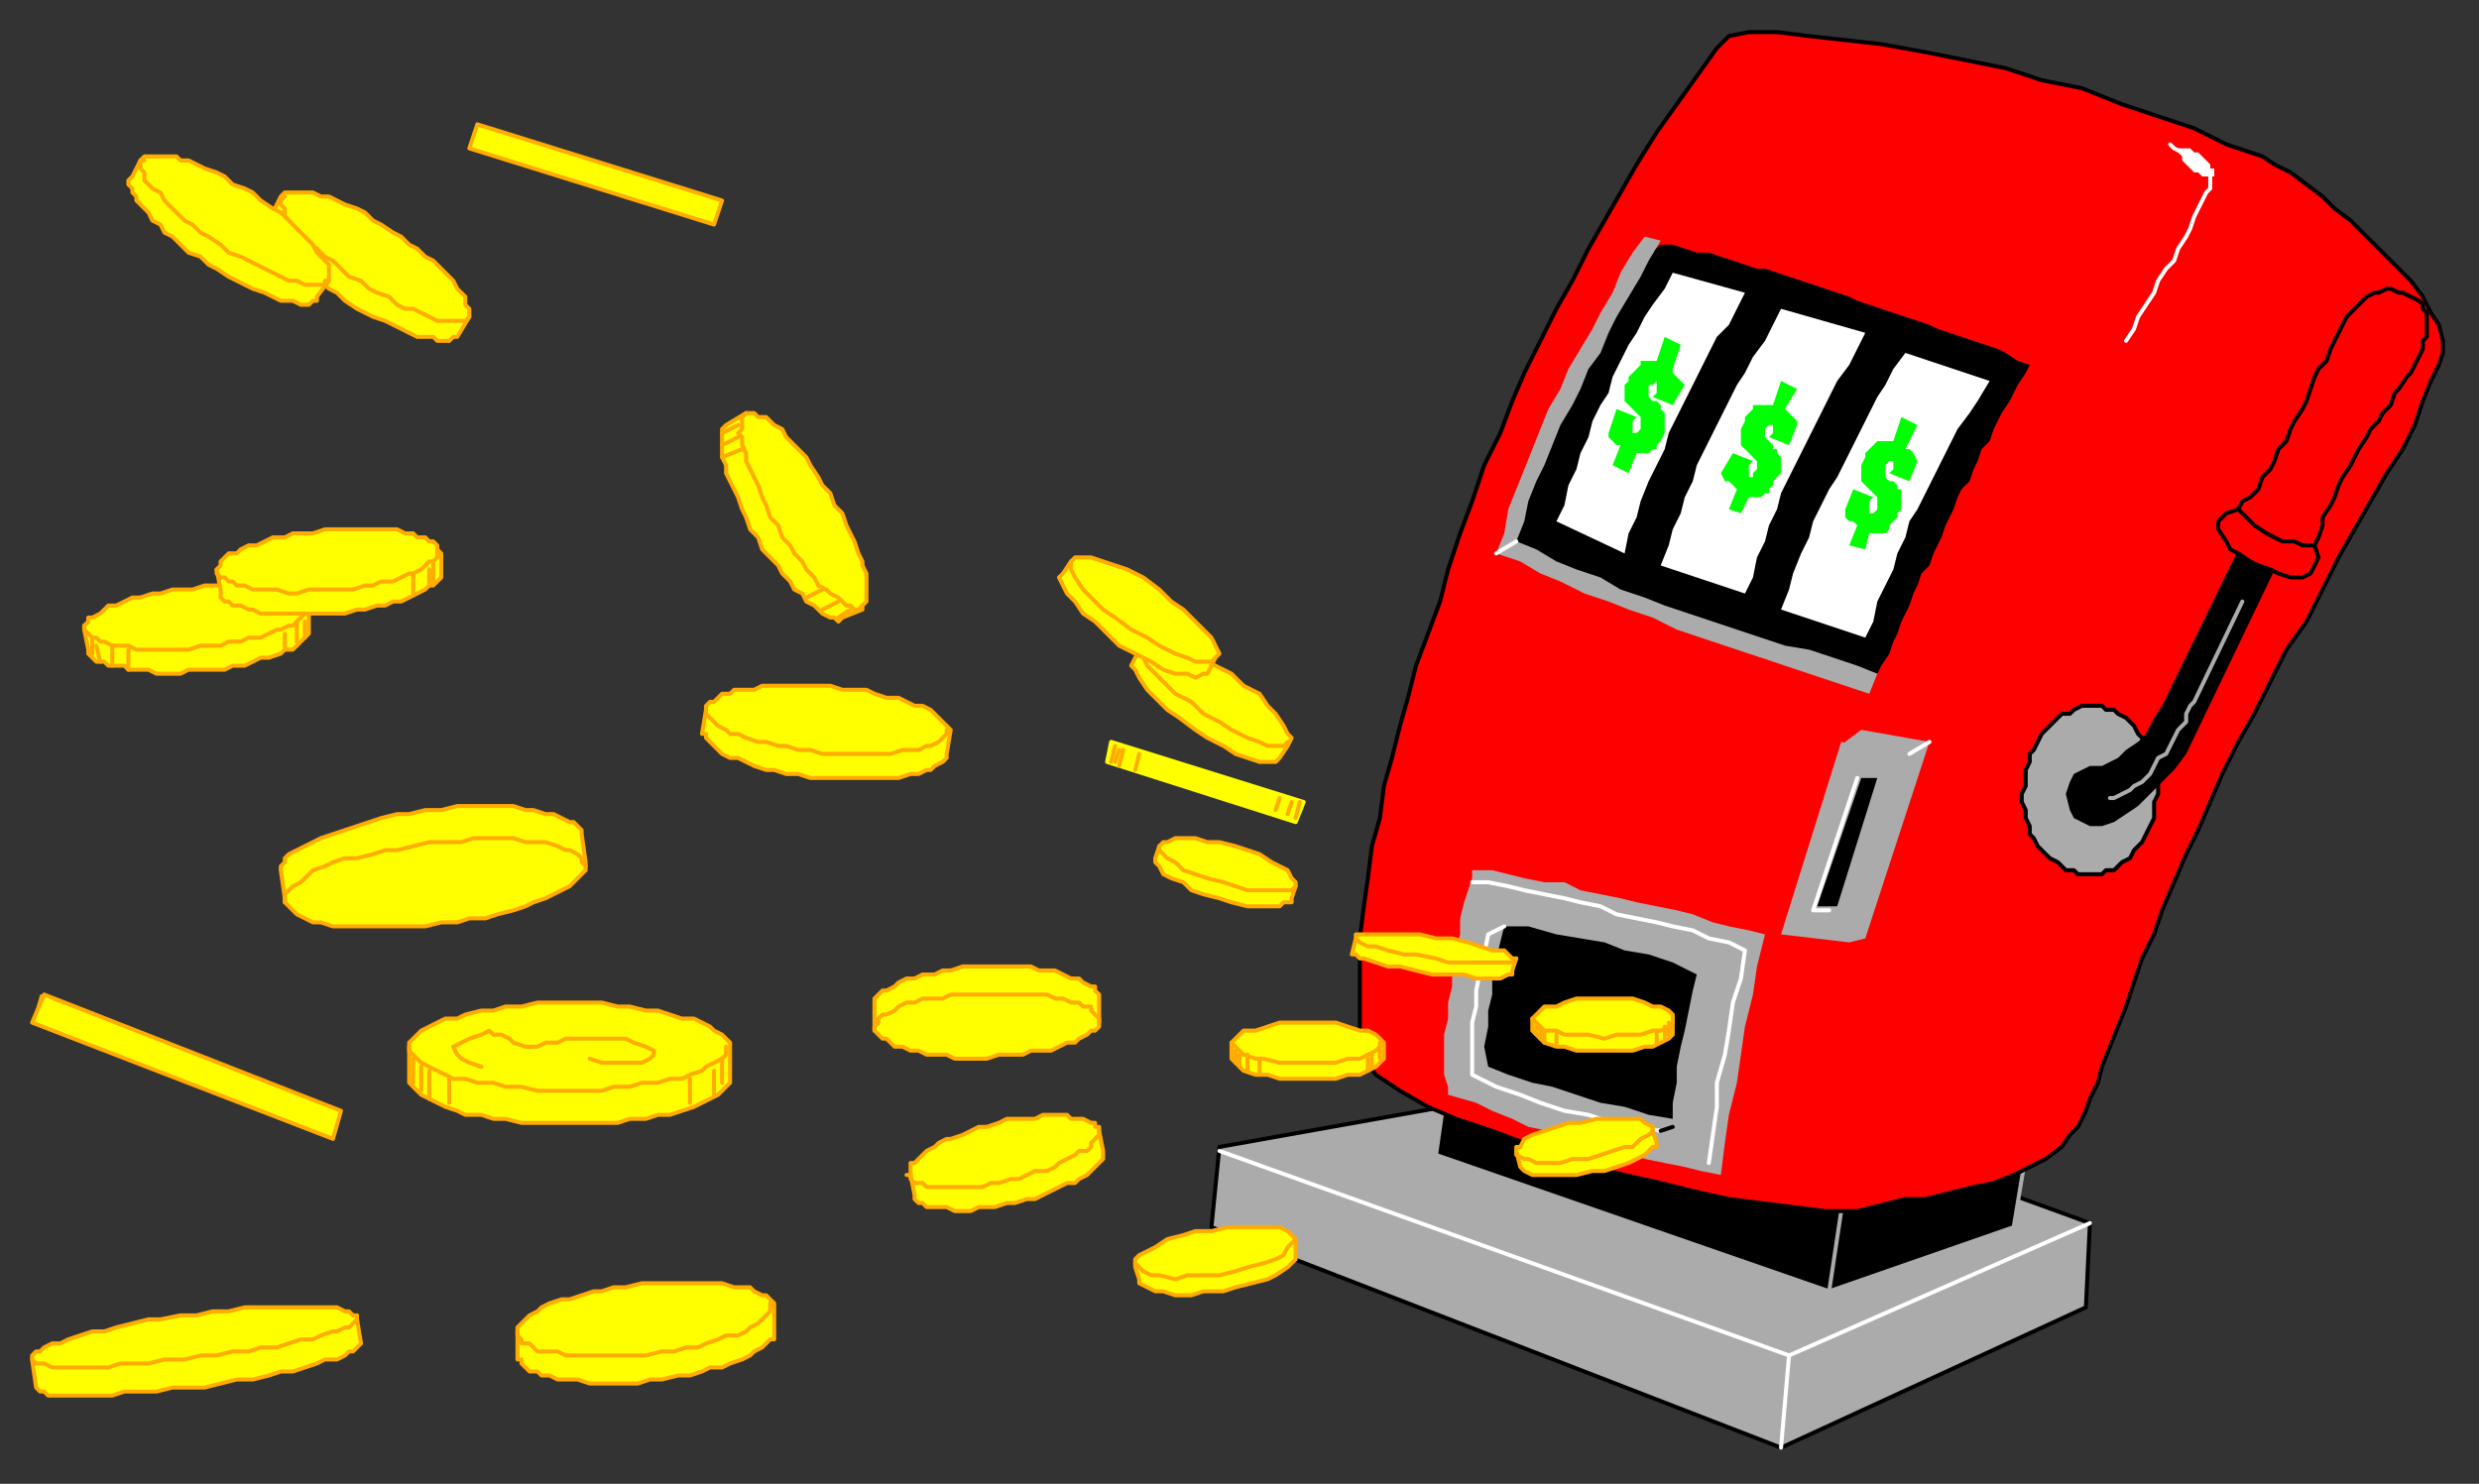 <?xml version="1.0" encoding="UTF-8" standalone="no"?>
<svg
   xmlns:dc="http://purl.org/dc/elements/1.1/"
   xmlns:cc="http://creativecommons.org/ns#"
   xmlns:rdf="http://www.w3.org/1999/02/22-rdf-syntax-ns#"
   xmlns:svg="http://www.w3.org/2000/svg"
   xmlns="http://www.w3.org/2000/svg"
   xmlns:sodipodi="http://sodipodi.sourceforge.net/DTD/sodipodi-0.dtd"
   xmlns:inkscape="http://www.inkscape.org/namespaces/inkscape"
   version="1.0"
   width="163.512mm"
   height="97.896mm"
   id="svg273"
   sodipodi:docname="COBJE001.WMF">
  <rect width="100%" height="100%" fill="#333333" stroke="none"/>
  <sodipodi:namedview
     pagecolor="#ffffff"
     bordercolor="#666666"
     borderopacity="1"
     objecttolerance="10"
     gridtolerance="10"
     guidetolerance="10"
     inkscape:pageopacity="0"
     inkscape:pageshadow="2"
     inkscape:window-width="640"
     inkscape:window-height="480"
     id="namedview275" />
  <defs
     id="defs3">
    <pattern
       id="WMFhbasepattern"
       patternUnits="userSpaceOnUse"
       width="6"
       height="6"
       x="0"
       y="0" />
  </defs>
  <path
     style="fill:#ababab;fill-rule:evenodd;fill-opacity:1;stroke:#000000;stroke-width:1px;stroke-linecap:round;stroke-linejoin:round;stroke-miterlimit:4;stroke-dasharray:none;stroke-opacity:1;"
     d="  M 360,276   L 304,286   L 302,306   L 444,361   L 520,326   L 521,305   L 499,297   L 360,276  z "
     id="path5" />
  <path
     style="fill:#000000;fill-rule:evenodd;fill-opacity:1;stroke:#ababab;stroke-width:1px;stroke-linecap:round;stroke-linejoin:round;stroke-miterlimit:4;stroke-dasharray:none;stroke-opacity:1;"
     d="  M 505,288   L 502,306   L 456,322   L 358,288   L 360,274   L 505,288  z "
     id="path7" />
  <path
     style="fill:none;stroke:#ababab;stroke-width:1px;stroke-linecap:round;stroke-linejoin:round;stroke-miterlimit:4;stroke-dasharray:none;stroke-opacity:1;"
     d="  M 456,322   L 459,302  "
     id="path9" />
  <path
     style="fill:#ff0000;fill-rule:evenodd;fill-opacity:1;stroke:#000000;stroke-width:1px;stroke-linecap:round;stroke-linejoin:round;stroke-miterlimit:4;stroke-dasharray:none;stroke-opacity:1;"
     d="  M 339,259   L 339,251   L 339,242   L 339,234   L 340,226   L 341,219   L 342,211   L 344,204   L 345,196   L 347,189   L 349,181   L 351,174   L 353,166   L 356,158   L 359,150   L 361,142   L 364,133   L 367,125   L 370,116   L 374,108   L 377,100   L 380,93   L 384,85   L 388,77   L 392,70   L 396,62   L 400,55   L 404,48   L 408,41   L 413,33   L 418,26   L 423,19   L 428,12   L 431,9   L 436,8   L 443,8   L 451,9   L 460,10   L 469,11   L 480,13   L 490,15   L 500,17   L 509,20   L 519,22   L 529,26   L 538,29   L 547,32   L 555,36   L 564,39   L 567,41   L 571,43   L 575,46   L 579,49   L 582,52   L 586,55   L 589,58   L 592,61   L 595,64   L 598,67   L 601,70   L 604,74   L 606,78   L 608,81   L 609,85   L 609,88   L 608,91   L 606,95   L 604,100   L 602,106   L 599,112   L 595,118   L 591,125   L 587,132   L 583,139   L 579,147   L 575,155   L 570,162   L 566,170   L 562,178   L 558,185   L 554,193   L 551,200   L 548,207   L 545,213   L 542,220   L 539,227   L 537,233   L 534,239   L 532,245   L 530,251   L 528,256   L 526,261   L 524,266   L 523,270   L 521,274   L 520,277   L 518,281   L 516,283   L 514,286   L 510,289   L 506,291   L 502,293   L 497,295   L 492,296   L 488,297   L 484,298   L 480,299   L 475,299   L 471,300   L 467,301   L 463,302   L 459,302   L 455,302   L 447,301   L 439,300   L 431,299   L 422,297   L 414,295   L 405,293   L 397,291   L 388,288   L 380,285   L 372,282   L 363,279   L 356,276   L 349,272   L 343,268   L 340,264   L 339,259  z "
     id="path11" />
  <path
     style="fill:#ababab;fill-rule:evenodd;fill-opacity:1;stroke:#000000;stroke-width:1px;stroke-linecap:round;stroke-linejoin:round;stroke-miterlimit:4;stroke-dasharray:none;stroke-opacity:1;"
     d="  M 530,179   L 531,180   L 532,181   L 533,183   L 534,184   L 535,185   L 536,187   L 537,189   L 537,191   L 538,192   L 538,194   L 538,196   L 538,198   L 537,200   L 537,202   L 537,204   L 536,206   L 535,208   L 534,210   L 533,211   L 532,212   L 531,214   L 529,215   L 528,216   L 527,217   L 525,217   L 524,218   L 523,218   L 521,218   L 520,218   L 518,218   L 517,217   L 515,217   L 514,216   L 513,215   L 511,214   L 510,213   L 509,212   L 508,211   L 507,209   L 506,208   L 506,206   L 505,204   L 505,202   L 504,200   L 504,198   L 505,196   L 505,194   L 505,192   L 506,190   L 506,188   L 507,187   L 508,185   L 509,183   L 510,182   L 512,180   L 513,179   L 514,178   L 516,178   L 517,177   L 519,176   L 521,176   L 522,176   L 524,176   L 525,177   L 527,177   L 528,178   L 530,179  z "
     id="path13" />
  <path
     style="fill:#000000;fill-rule:evenodd;fill-opacity:1;stroke:none;"
     d="  M 414,61   L 417,61   L 420,62   L 423,63   L 426,63   L 429,64   L 432,65   L 435,66   L 438,67   L 440,67   L 443,68   L 446,69   L 449,70   L 452,71   L 455,72   L 458,73   L 461,74   L 463,75   L 466,76   L 469,77   L 472,78   L 475,79   L 478,80   L 481,81   L 483,82   L 486,83   L 489,84   L 492,85   L 495,86   L 498,87   L 500,88   L 503,90   L 506,91   L 505,93   L 503,96   L 502,98   L 501,100   L 499,103   L 498,105   L 497,107   L 496,110   L 494,112   L 493,115   L 492,117   L 491,120   L 489,122   L 488,124   L 487,127   L 486,129   L 485,131   L 484,134   L 483,136   L 482,138   L 481,141   L 479,143   L 478,146   L 477,148   L 476,151   L 475,153   L 474,155   L 473,158   L 472,160   L 471,163   L 469,166   L 468,168   L 459,167   L 421,156   L 381,139   L 378,135   L 378,129   L 391,96   L 408,66   L 414,61  z "
     id="path15" />
  <path
     style="fill:#ababab;fill-rule:evenodd;fill-opacity:1;stroke:none;"
     d="  M 367,217   L 372,217   L 376,218   L 380,219   L 385,220   L 390,220   L 394,222   L 399,223   L 404,224   L 408,225   L 413,226   L 418,227   L 422,228   L 427,230   L 431,231   L 436,232   L 440,233   L 438,241   L 437,248   L 435,256   L 434,263   L 433,270   L 431,278   L 430,285   L 429,293   L 424,292   L 420,291   L 415,290   L 410,289   L 405,287   L 400,286   L 395,285   L 390,284   L 386,282   L 381,281   L 377,279   L 372,277   L 368,275   L 361,273   L 361,271   L 360,268   L 360,266   L 360,262   L 360,258   L 361,254   L 361,250   L 362,246   L 362,242   L 363,237   L 364,233   L 364,229   L 365,225   L 366,222   L 367,219   L 367,217  z "
     id="path17" />
  <path
     style="fill:#ababab;fill-rule:evenodd;fill-opacity:1;stroke:none;"
     d="  M 410,59   L 407,63   L 404,68   L 402,73   L 399,78   L 397,82   L 394,87   L 391,92   L 389,97   L 386,102   L 384,107   L 382,112   L 380,117   L 378,122   L 376,127   L 375,133   L 373,138   L 379,140   L 384,143   L 389,145   L 395,148   L 401,150   L 406,152   L 412,154   L 418,157   L 424,159   L 430,161   L 436,163   L 442,165   L 448,167   L 454,169   L 460,171   L 466,173   L 468,168   L 463,166   L 457,164   L 451,162   L 445,161   L 439,159   L 433,157   L 427,155   L 421,153   L 415,151   L 410,149   L 404,147   L 399,144   L 393,142   L 388,140   L 383,137   L 378,135   L 380,130   L 381,125   L 383,120   L 385,116   L 387,111   L 389,106   L 392,101   L 394,97   L 396,92   L 399,88   L 401,83   L 403,79   L 406,74   L 409,69   L 411,65   L 414,60   L 410,59  z "
     id="path19" />
  <path
     style="fill:#000000;fill-rule:evenodd;fill-opacity:1;stroke:none;"
     d="  M 375,231   L 374,235   L 373,239   L 372,244   L 372,248   L 371,252   L 371,256   L 370,261   L 371,266   L 376,268   L 382,270   L 387,271   L 393,273   L 399,275   L 405,276   L 411,278   L 417,279   L 417,275   L 418,270   L 418,266   L 419,261   L 420,257   L 421,252   L 422,247   L 423,243   L 417,240   L 411,238   L 405,237   L 400,235   L 394,234   L 388,233   L 381,231   L 375,231  z "
     id="path21" />
  <path
     style="fill:#ffffff;fill-rule:evenodd;fill-opacity:1;stroke:none;"
     d="  M 388,130   L 390,126   L 391,121   L 393,117   L 394,113   L 396,109   L 397,105   L 399,101   L 401,98   L 402,94   L 404,90   L 406,86   L 408,83   L 410,79   L 412,76   L 415,72   L 417,68   L 435,73   L 433,77   L 431,81   L 428,84   L 426,88   L 424,92   L 422,96   L 420,100   L 418,104   L 416,108   L 415,112   L 413,116   L 411,120   L 409,125   L 408,129   L 406,133   L 405,138   L 388,130  z "
     id="path23" />
  <path
     style="fill:#ffffff;fill-rule:evenodd;fill-opacity:1;stroke:none;"
     d="  M 444,77   L 442,81   L 440,85   L 437,89   L 435,93   L 433,96   L 431,100   L 429,104   L 427,108   L 425,112   L 423,116   L 422,120   L 420,124   L 419,128   L 417,132   L 416,136   L 414,141   L 435,148   L 437,144   L 438,139   L 440,135   L 441,131   L 443,127   L 444,123   L 446,119   L 448,115   L 450,111   L 452,107   L 454,103   L 456,99   L 458,95   L 461,91   L 463,87   L 465,83   L 444,77  z "
     id="path25" />
  <path
     style="fill:#ffffff;fill-rule:evenodd;fill-opacity:1;stroke:none;"
     d="  M 475,88   L 472,92   L 470,96   L 468,99   L 466,103   L 464,107   L 462,111   L 460,115   L 458,119   L 456,122   L 454,126   L 452,130   L 451,134   L 449,138   L 447,143   L 446,147   L 444,152   L 465,159   L 467,155   L 468,150   L 470,146   L 472,142   L 473,138   L 475,134   L 476,130   L 478,127   L 480,123   L 482,119   L 484,115   L 486,111   L 488,107   L 491,103   L 493,100   L 496,95   L 475,88  z "
     id="path27" />
  <path
     style="fill:#00ff00;fill-rule:evenodd;fill-opacity:1;stroke:none;"
     d="  M 401,108   L 403,102   L 408,104   L 407,105   L 407,106   L 407,107   L 407,108   L 408,108   L 409,107   L 409,107   L 409,105   L 409,104   L 408,103   L 407,102   L 407,102   L 406,101   L 405,100   L 405,99   L 405,98   L 405,97   L 405,96   L 406,95   L 406,94   L 407,93   L 408,92   L 409,91   L 409,90   L 410,90   L 411,90   L 413,90   L 415,84   L 419,86   L 417,92   L 417,93   L 418,94   L 419,95   L 420,96   L 417,101   L 412,99   L 413,98   L 413,96   L 413,95   L 412,96   L 411,96   L 411,98   L 411,99   L 412,100   L 413,100   L 414,101   L 414,102   L 415,103   L 415,103   L 415,105   L 415,106   L 415,107   L 415,108   L 414,110   L 413,111   L 413,112   L 412,112   L 411,113   L 410,113   L 409,113   L 408,113   L 406,118   L 402,116   L 404,111   L 403,111   L 402,110   L 401,109   L 401,108  z "
     id="path29" />
  <path
     style="fill:#00ff00;fill-rule:evenodd;fill-opacity:1;stroke:none;"
     d="  M 429,118   L 432,113   L 437,115   L 436,116   L 436,118   L 436,119   L 437,119   L 437,118   L 438,117   L 438,116   L 438,115   L 437,114   L 436,113   L 435,112   L 435,112   L 434,111   L 434,110   L 434,109   L 434,108   L 434,107   L 435,105   L 435,104   L 436,103   L 437,102   L 437,101   L 438,101   L 439,101   L 440,101   L 442,101   L 444,95   L 448,97   L 445,102   L 446,103   L 447,104   L 448,105   L 448,106   L 446,111   L 441,109   L 442,108   L 442,107   L 442,106   L 441,106   L 440,107   L 440,109   L 440,109   L 441,110   L 442,111   L 442,112   L 443,112   L 443,113   L 444,114   L 444,115   L 444,116   L 444,118   L 443,119   L 442,120   L 442,121   L 441,122   L 441,123   L 440,123   L 439,124   L 438,124   L 436,124   L 434,128   L 431,127   L 433,122   L 432,121   L 431,120   L 430,120   L 429,118  z "
     id="path31" />
  <path
     style="fill:#00ff00;fill-rule:evenodd;fill-opacity:1;stroke:none;"
     d="  M 460,127   L 462,122   L 467,124   L 466,125   L 466,127   L 466,128   L 467,128   L 468,127   L 468,126   L 468,125   L 468,124   L 467,123   L 466,122   L 465,121   L 465,121   L 464,120   L 464,119   L 464,118   L 464,117   L 464,116   L 465,114   L 465,113   L 466,112   L 467,111   L 467,111   L 468,110   L 469,110   L 470,110   L 472,110   L 474,104   L 478,106   L 475,112   L 476,112   L 477,113   L 478,115   L 478,115   L 476,120   L 471,118   L 472,117   L 472,116   L 472,115   L 471,115   L 470,116   L 470,118   L 470,119   L 471,120   L 472,120   L 473,121   L 473,122   L 474,122   L 474,123   L 474,124   L 474,125   L 474,127   L 473,128   L 473,129   L 472,130   L 471,131   L 471,132   L 470,133   L 469,133   L 468,133   L 466,133   L 465,137   L 461,136   L 463,131   L 462,130   L 461,130   L 460,129   L 460,127  z "
     id="path33" />
  <path
     style="fill:#ababab;fill-rule:evenodd;fill-opacity:1;stroke:none;"
     d="  M 461,235   L 465,234   L 481,185   L 464,182   L 460,185   L 461,235  z "
     id="path35" />
  <path
     style="fill:#ababab;fill-rule:evenodd;fill-opacity:1;stroke:none;"
     d="  M 444,233   L 459,185   L 476,188   L 461,235   L 444,233  z "
     id="path37" />
  <path
     style="fill:#000000;fill-rule:evenodd;fill-opacity:1;stroke:none;"
     d="  M 453,226   L 464,194   L 468,194   L 458,226   L 453,226  z "
     id="path39" />
  <path
     style="fill:none;stroke:#ffffff;stroke-width:1px;stroke-linecap:round;stroke-linejoin:round;stroke-miterlimit:4;stroke-dasharray:none;stroke-opacity:1;"
     d="  M 463,194   L 452,227   L 456,227  "
     id="path41" />
  <path
     style="fill:none;stroke:#ffffff;stroke-width:1px;stroke-linecap:round;stroke-linejoin:round;stroke-miterlimit:4;stroke-dasharray:none;stroke-opacity:1;"
     d="  M 476,188   L 481,185  "
     id="path43" />
  <path
     style="fill:#000000;fill-rule:evenodd;fill-opacity:1;stroke:none;"
     d="  M 521,191   L 519,192   L 517,193   L 516,195   L 515,198   L 516,202   L 517,204   L 519,205   L 521,206   L 524,206   L 527,205   L 530,203   L 533,201   L 536,198   L 539,195   L 542,192   L 545,188   L 569,138   L 559,135   L 539,176   L 537,179   L 535,183   L 533,185   L 530,187   L 528,189   L 526,190   L 524,191   L 521,191  z "
     id="path45" />
  <path
     style="fill:none;stroke:#ababab;stroke-width:1px;stroke-linecap:round;stroke-linejoin:round;stroke-miterlimit:4;stroke-dasharray:none;stroke-opacity:1;"
     d="  M 526,199   L 527,199   L 529,198   L 531,197   L 532,196   L 534,195   L 536,193   L 537,191   L 538,189   L 540,188   L 541,186   L 542,184   L 543,182   L 545,180   L 545,178   L 546,176   L 547,175   L 559,150  "
     id="path47" />
  <path
     style="fill:#ff0000;fill-rule:evenodd;fill-opacity:1;stroke:#000000;stroke-width:1px;stroke-linecap:round;stroke-linejoin:round;stroke-miterlimit:4;stroke-dasharray:none;stroke-opacity:1;"
     d="  M 558,127   L 555,128   L 553,130   L 553,132   L 555,135   L 556,137   L 558,138   L 561,140   L 563,141   L 566,142   L 568,143   L 571,144   L 574,144   L 576,143   L 577,141   L 578,139   L 577,136   L 578,134   L 579,131   L 579,129   L 581,126   L 582,124   L 583,121   L 584,119   L 586,116   L 587,114   L 588,112   L 590,109   L 591,107   L 593,105   L 594,103   L 596,101   L 597,98   L 598,97   L 600,94   L 601,93   L 602,91   L 603,89   L 604,87   L 604,85   L 605,84   L 605,83   L 605,81   L 605,80   L 605,78   L 604,77   L 604,76   L 603,75   L 601,74   L 599,73   L 598,73   L 596,72   L 595,72   L 593,73   L 592,73   L 590,74   L 589,75   L 588,76   L 586,78   L 585,79   L 584,81   L 583,83   L 582,85   L 581,87   L 580,90   L 578,92   L 577,94   L 576,97   L 575,100   L 574,102   L 572,105   L 571,107   L 570,110   L 568,112   L 567,115   L 566,117   L 564,119   L 563,122   L 561,124   L 559,125   L 558,127  z "
     id="path49" />
  <path
     style="fill:none;stroke:#000000;stroke-width:1px;stroke-linecap:round;stroke-linejoin:round;stroke-miterlimit:4;stroke-dasharray:none;stroke-opacity:1;"
     d="  M 577,136   L 574,136   L 572,135   L 569,135   L 567,134   L 565,133   L 562,131   L 560,129   L 558,127  "
     id="path51" />
  <path
     style="fill:none;stroke:#ffffff;stroke-width:1px;stroke-linecap:round;stroke-linejoin:round;stroke-miterlimit:4;stroke-dasharray:none;stroke-opacity:1;"
     d="  M 378,135   L 373,138  "
     id="path53" />
  <path
     style="fill:none;stroke:#ffffff;stroke-width:1px;stroke-linecap:round;stroke-linejoin:round;stroke-miterlimit:4;stroke-dasharray:none;stroke-opacity:1;"
     d="  M 426,290   L 427,283   L 428,276   L 428,270   L 430,263   L 431,257   L 432,250   L 434,244   L 435,237   L 431,235   L 426,234   L 422,232   L 417,231   L 413,230   L 408,229   L 403,228   L 399,226   L 394,225   L 390,224   L 385,223   L 380,222   L 376,221   L 371,220   L 367,220  "
     id="path55" />
  <path
     style="fill:none;stroke:#ffffff;stroke-width:1px;stroke-linecap:round;stroke-linejoin:round;stroke-miterlimit:4;stroke-dasharray:none;stroke-opacity:1;"
     d="  M 375,231   L 371,233   L 370,238   L 369,242   L 368,247   L 368,251   L 367,255   L 367,260   L 367,264   L 367,268   L 373,271   L 379,273   L 384,275   L 390,277   L 396,278   L 402,280   L 408,281   L 414,282  "
     id="path57" />
  <path
     style="fill:none;stroke:#ffffff;stroke-width:1px;stroke-linecap:round;stroke-linejoin:round;stroke-miterlimit:4;stroke-dasharray:none;stroke-opacity:1;"
     d="  M 446,338   L 304,287  "
     id="path59" />
  <path
     style="fill:none;stroke:#ffffff;stroke-width:1px;stroke-linecap:round;stroke-linejoin:round;stroke-miterlimit:4;stroke-dasharray:none;stroke-opacity:1;"
     d="  M 444,361   L 446,338   L 521,305  "
     id="path61" />
  <path
     style="fill:none;stroke:#ffffff;stroke-width:1px;stroke-linecap:round;stroke-linejoin:round;stroke-miterlimit:4;stroke-dasharray:none;stroke-opacity:1;"
     d="  M 530,85   L 532,82   L 533,79   L 535,76   L 537,73   L 538,70   L 540,67   L 542,65   L 543,62   L 545,59   L 546,57   L 547,54   L 548,52   L 549,50   L 550,48   L 551,47   L 551,45   L 551,44   L 551,43   L 549,41   L 548,40   L 546,39   L 544,38   L 542,37   L 541,36  "
     id="path63" />
  <path
     style="fill:#ffffff;fill-rule:evenodd;fill-opacity:1;stroke:none;"
     d="  M 549,39   L 549,39   L 550,40   L 551,41   L 551,42   L 552,42   L 552,43   L 552,43   L 552,44   L 551,44   L 551,44   L 550,44   L 549,44   L 549,44   L 548,43   L 547,43   L 546,42   L 545,41   L 545,41   L 544,40   L 544,39   L 543,38   L 543,38   L 543,37   L 543,37   L 544,37   L 544,37   L 545,37   L 545,37   L 546,37   L 547,38   L 548,38   L 549,39  z "
     id="path65" />
  <path
     style="fill:none;stroke:none;"
     d="  M 559,45   L 555,52   L 551,59   L 546,66   L 542,74   L 538,81   L 534,88   L 529,96   L 525,103   L 521,111   L 517,119   L 513,126   L 509,134   L 506,142   L 502,150   L 499,157   L 496,165   L 493,173   L 490,181   L 487,188   L 484,196   L 481,204   L 479,212   L 476,220   L 474,228   L 471,236   L 469,244   L 467,252   L 465,261   L 463,269   L 461,277   L 460,286   L 458,294  "
     id="path67" />
  <path
     style="fill:none;stroke:none;"
     d="  M 499,168   L 496,176   L 493,184   L 490,191   L 487,199   L 484,207   L 482,215   L 479,223   L 477,231   L 474,239   L 472,247   L 470,255   L 468,264   L 466,272   L 464,280   L 463,289   L 461,297  "
     id="path69" />
  <path
     style="fill:none;stroke:none;"
     d="  M 530,179   L 529,179   L 527,178   L 526,178   L 524,178   L 523,178   L 521,178   L 520,178   L 518,179   L 517,180   L 516,181   L 515,182   L 513,183   L 512,185   L 511,186   L 510,188   L 509,190   L 509,192   L 508,194   L 508,195   L 508,198   L 508,200   L 508,202   L 508,204   L 508,205   L 508,207   L 509,209   L 510,211   L 511,212   L 512,213   L 513,214   L 514,216   L 515,217  "
     id="path71" />
  <path
     style="fill:none;stroke:none;"
     d="  M 576,139   L 573,139   L 571,139   L 569,138   L 567,138   L 566,137   L 563,136   L 561,135   L 559,133  "
     id="path73" />
  <path
     style="fill:none;stroke:none;"
     d="  M 598,77   L 599,79   L 600,81   L 599,83   L 599,85   L 598,87   L 596,90   L 594,93   L 592,97   L 589,100   L 587,104   L 584,107   L 582,111   L 579,116   L 577,120   L 575,124   L 573,129  "
     id="path75" />
  <path
     style="fill:#ffff00;fill-rule:evenodd;fill-opacity:1;stroke:#ffab00;stroke-width:1px;stroke-linecap:round;stroke-linejoin:round;stroke-miterlimit:4;stroke-dasharray:none;stroke-opacity:1;"
     d="  M 193,326   L 193,325   L 192,324   L 191,323   L 190,323   L 188,322   L 187,321   L 185,321   L 183,321   L 180,320   L 178,320   L 175,320   L 172,320   L 169,320   L 166,320   L 163,320   L 160,320   L 156,321   L 153,321   L 150,322   L 148,322   L 145,323   L 142,324   L 140,324   L 137,325   L 135,326   L 134,327   L 132,328   L 131,329   L 130,330   L 129,331   L 129,332   L 129,333   L 129,339   L 130,339   L 130,340   L 131,341   L 132,342   L 134,342   L 135,343   L 137,343   L 139,344   L 142,344   L 144,344   L 147,345   L 150,345   L 153,345   L 156,345   L 159,345   L 162,344   L 165,344   L 169,343   L 172,343   L 175,342   L 177,341   L 180,341   L 182,340   L 185,339   L 187,338   L 188,337   L 190,336   L 191,335   L 192,334   L 193,334   L 193,333   L 193,332   L 193,326  z "
     id="path77" />
  <path
     style="fill:none;stroke:#ffab00;stroke-width:1px;stroke-linecap:round;stroke-linejoin:round;stroke-miterlimit:4;stroke-dasharray:none;stroke-opacity:1;"
     d="  M 129,332   L 129,333   L 130,334   L 130,335   L 132,335   L 133,336   L 134,337   L 136,337   L 139,337   L 141,338   L 143,338   L 146,338   L 149,338   L 152,338   L 155,338   L 158,338   L 161,338   L 165,337   L 168,337   L 171,336   L 174,336   L 176,335   L 179,334   L 181,333   L 184,333   L 186,332   L 187,331   L 189,330   L 190,329   L 191,328   L 192,327   L 192,326   L 192,325  "
     id="path79" />
  <path
     style="fill:none;stroke:#000000;stroke-width:1px;stroke-linecap:round;stroke-linejoin:round;stroke-miterlimit:4;stroke-dasharray:none;stroke-opacity:1;"
     d="  M 414,282   L 417,281  "
     id="path81" />
  <path
     style="fill:#ffff00;fill-rule:evenodd;fill-opacity:1;stroke:#ffab00;stroke-width:1px;stroke-linecap:round;stroke-linejoin:round;stroke-miterlimit:4;stroke-dasharray:none;stroke-opacity:1;"
     d="  M 412,282   L 412,281   L 410,280   L 409,279   L 407,279   L 404,279   L 401,279   L 398,279   L 394,280   L 391,280   L 388,281   L 385,282   L 382,283   L 380,284   L 379,286   L 378,286   L 378,287   L 379,291   L 379,291   L 380,292   L 382,293   L 384,293   L 387,293   L 390,293   L 393,293   L 397,292   L 400,292   L 403,291   L 406,290   L 408,289   L 410,288   L 412,286   L 413,286   L 413,285   L 412,282  z "
     id="path83" />
  <path
     style="fill:none;stroke:#ffab00;stroke-width:1px;stroke-linecap:round;stroke-linejoin:round;stroke-miterlimit:4;stroke-dasharray:none;stroke-opacity:1;"
     d="  M 378,287   L 378,288   L 380,289   L 381,289   L 383,290   L 386,290   L 389,290   L 392,289   L 396,289   L 399,288   L 402,287   L 405,286   L 407,286   L 409,284   L 411,283   L 412,282   L 412,281  "
     id="path85" />
  <path
     style="fill:#ffff00;fill-rule:evenodd;fill-opacity:1;stroke:#ffab00;stroke-width:1px;stroke-linecap:round;stroke-linejoin:round;stroke-miterlimit:4;stroke-dasharray:none;stroke-opacity:1;"
     d="  M 323,309   L 322,308   L 321,307   L 319,306   L 317,306   L 314,306   L 310,306   L 306,306   L 302,307   L 298,307   L 295,308   L 291,309   L 288,311   L 286,312   L 284,313   L 283,314   L 283,316   L 284,319   L 284,320   L 286,321   L 288,322   L 290,322   L 293,323   L 297,323   L 300,322   L 305,322   L 308,321   L 312,320   L 316,319   L 318,318   L 321,316   L 322,315   L 323,314   L 323,313   L 323,309  z "
     id="path87" />
  <path
     style="fill:none;stroke:#ffab00;stroke-width:1px;stroke-linecap:round;stroke-linejoin:round;stroke-miterlimit:4;stroke-dasharray:none;stroke-opacity:1;"
     d="  M 283,315   L 284,316   L 285,317   L 287,318   L 289,318   L 293,319   L 296,318   L 300,318   L 304,318   L 308,317   L 311,316   L 315,315   L 318,314   L 320,313   L 321,311   L 322,310   L 323,309  "
     id="path89" />
  <path
     style="fill:#ffff00;fill-rule:evenodd;fill-opacity:1;stroke:#ffab00;stroke-width:1px;stroke-linecap:round;stroke-linejoin:round;stroke-miterlimit:4;stroke-dasharray:none;stroke-opacity:1;"
     d="  M 323,221   L 323,220   L 322,219   L 321,217   L 319,216   L 317,215   L 314,213   L 311,212   L 308,211   L 304,210   L 301,210   L 298,209   L 295,209   L 293,209   L 291,210   L 290,210   L 289,211   L 288,214   L 288,215   L 289,216   L 290,218   L 292,219   L 295,220   L 297,222   L 300,223   L 304,224   L 307,225   L 311,226   L 314,226   L 316,226   L 319,226   L 320,225   L 322,225   L 322,224   L 323,221  z "
     id="path91" />
  <path
     style="fill:none;stroke:#ffab00;stroke-width:1px;stroke-linecap:round;stroke-linejoin:round;stroke-miterlimit:4;stroke-dasharray:none;stroke-opacity:1;"
     d="  M 289,211   L 289,212   L 290,213   L 291,214   L 293,215   L 295,217   L 298,218   L 301,219   L 305,220   L 308,221   L 311,222   L 314,222   L 317,222   L 319,222   L 321,222   L 322,222   L 323,221  "
     id="path93" />
  <path
     style="fill:#ffff00;fill-rule:evenodd;fill-opacity:1;stroke:#ffab00;stroke-width:1px;stroke-linecap:round;stroke-linejoin:round;stroke-miterlimit:4;stroke-dasharray:none;stroke-opacity:1;"
     d="  M 321,186   L 322,184   L 321,183   L 320,181   L 318,178   L 316,176   L 314,173   L 310,171   L 307,168   L 303,166   L 299,164   L 296,162   L 293,161   L 290,160   L 288,160   L 286,160   L 285,161   L 283,164   L 282,166   L 283,167   L 284,169   L 286,172   L 288,174   L 291,177   L 294,179   L 298,182   L 301,184   L 305,186   L 308,188   L 311,189   L 314,190   L 316,190   L 318,190   L 319,189   L 321,186  z "
     id="path95" />
  <path
     style="fill:none;stroke:#ffab00;stroke-width:1px;stroke-linecap:round;stroke-linejoin:round;stroke-miterlimit:4;stroke-dasharray:none;stroke-opacity:1;"
     d="  M 285,161   L 285,162   L 285,164   L 286,166   L 288,168   L 290,170   L 293,173   L 297,175   L 300,178   L 304,180   L 307,182   L 311,184   L 314,185   L 316,186   L 319,186   L 320,186   L 321,185  "
     id="path97" />
  <path
     style="fill:#ffff00;fill-rule:evenodd;fill-opacity:1;stroke:#ffab00;stroke-width:1px;stroke-linecap:round;stroke-linejoin:round;stroke-miterlimit:4;stroke-dasharray:none;stroke-opacity:1;"
     d="  M 303,164   L 304,163   L 303,161   L 302,159   L 300,157   L 298,155   L 295,152   L 292,150   L 289,147   L 285,144   L 281,142   L 278,141   L 275,140   L 272,139   L 270,139   L 268,139   L 267,140   L 265,143   L 264,144   L 265,146   L 266,148   L 268,150   L 270,153   L 273,155   L 276,158   L 279,161   L 283,163   L 287,165   L 290,167   L 293,168   L 296,168   L 298,169   L 300,168   L 301,168   L 303,164  z "
     id="path99" />
  <path
     style="fill:none;stroke:#ffab00;stroke-width:1px;stroke-linecap:round;stroke-linejoin:round;stroke-miterlimit:4;stroke-dasharray:none;stroke-opacity:1;"
     d="  M 267,140   L 267,141   L 267,142   L 268,144   L 270,147   L 272,149   L 275,152   L 278,154   L 282,157   L 286,159   L 289,161   L 293,163   L 296,164   L 298,165   L 300,165   L 302,165   L 303,164  "
     id="path101" />
  <path
     style="fill:#ffff00;fill-rule:evenodd;fill-opacity:1;stroke:#ffab00;stroke-width:1px;stroke-linecap:round;stroke-linejoin:round;stroke-miterlimit:4;stroke-dasharray:none;stroke-opacity:1;"
     d="  M 274,254   L 274,255   L 274,256   L 273,257   L 272,257   L 271,258   L 269,259   L 268,260   L 266,260   L 264,261   L 262,262   L 260,262   L 257,262   L 255,263   L 252,263   L 249,263   L 246,264   L 244,264   L 241,264   L 238,264   L 236,263   L 233,263   L 231,263   L 229,262   L 227,262   L 225,261   L 223,261   L 222,260   L 221,259   L 220,259   L 219,258   L 218,257   L 218,256   L 218,250   L 218,250   L 218,249   L 219,248   L 220,247   L 221,247   L 223,246   L 224,245   L 226,244   L 228,244   L 230,243   L 233,243   L 235,242   L 237,242   L 240,241   L 243,241   L 246,241   L 248,241   L 251,241   L 254,241   L 257,241   L 259,242   L 261,242   L 263,242   L 265,243   L 267,244   L 269,244   L 270,245   L 272,246   L 273,246   L 273,247   L 274,248   L 274,249   L 274,254  z "
     id="path103" />
  <path
     style="fill:none;stroke:#ffab00;stroke-width:1px;stroke-linecap:round;stroke-linejoin:round;stroke-miterlimit:4;stroke-dasharray:none;stroke-opacity:1;"
     d="  M 218,257   L 218,256   L 219,255   L 219,254   L 220,253   L 221,253   L 223,252   L 224,251   L 226,250   L 228,250   L 230,249   L 233,249   L 235,249   L 237,248   L 240,248   L 243,248   L 246,248   L 249,248   L 251,248   L 254,248   L 257,248   L 259,248   L 261,248   L 263,249   L 265,249   L 267,250   L 269,250   L 270,251   L 272,251   L 272,252   L 273,253   L 274,254   L 274,255  "
     id="path105" />
  <path
     style="fill:#ffff00;fill-rule:evenodd;fill-opacity:1;stroke:#ffab00;stroke-width:1px;stroke-linecap:round;stroke-linejoin:round;stroke-miterlimit:4;stroke-dasharray:none;stroke-opacity:1;"
     d="  M 274,282   L 274,281   L 273,281   L 273,280   L 272,280   L 270,279   L 269,279   L 267,279   L 266,278   L 264,278   L 262,278   L 260,278   L 258,279   L 256,279   L 253,279   L 251,279   L 249,280   L 246,281   L 244,281   L 242,282   L 240,283   L 237,284   L 236,284   L 234,285   L 233,286   L 231,287   L 230,288   L 229,289   L 228,290   L 227,290   L 227,291   L 227,292   L 227,293   L 228,298   L 228,298   L 228,299   L 229,300   L 230,300   L 231,301   L 233,301   L 234,301   L 236,301   L 238,302   L 240,302   L 242,302   L 244,301   L 246,301   L 248,301   L 251,300   L 253,300   L 256,299   L 258,299   L 260,298   L 262,297   L 264,296   L 266,295   L 268,295   L 269,294   L 271,293   L 272,292   L 273,291   L 274,290   L 275,289   L 275,288   L 275,287   L 275,287   L 274,282  z "
     id="path107" />
  <path
     style="fill:none;stroke:#ffab00;stroke-width:1px;stroke-linecap:round;stroke-linejoin:round;stroke-miterlimit:4;stroke-dasharray:none;stroke-opacity:1;"
     d="  M 226,293   L 227,293   L 227,294   L 228,295   L 229,295   L 230,295   L 231,296   L 233,296   L 235,296   L 236,296   L 238,296   L 240,296   L 242,296   L 245,296   L 247,295   L 249,295   L 252,294   L 254,294   L 256,293   L 258,292   L 261,292   L 263,291   L 264,290   L 266,289   L 268,288   L 269,287   L 271,287   L 272,286   L 272,285   L 273,284   L 274,283   L 274,283   L 274,282  "
     id="path109" />
  <path
     style="fill:#ffff00;fill-rule:evenodd;fill-opacity:1;stroke:#ffab00;stroke-width:1px;stroke-linecap:round;stroke-linejoin:round;stroke-miterlimit:4;stroke-dasharray:none;stroke-opacity:1;"
     d="  M 146,215   L 146,216   L 146,217   L 145,218   L 144,219   L 142,221   L 140,222   L 138,223   L 136,224   L 133,225   L 131,226   L 128,227   L 124,228   L 121,229   L 117,229   L 114,230   L 110,230   L 106,231   L 102,231   L 99,231   L 95,231   L 92,231   L 89,231   L 86,231   L 83,231   L 80,230   L 78,230   L 76,229   L 74,228   L 73,227   L 72,226   L 71,225   L 71,224   L 70,217   L 70,216   L 71,215   L 71,214   L 72,213   L 74,212   L 76,211   L 78,210   L 80,209   L 83,208   L 86,207   L 89,206   L 92,205   L 95,204   L 99,203   L 102,203   L 106,202   L 110,202   L 114,201   L 118,201   L 121,201   L 124,201   L 128,201   L 131,202   L 133,202   L 136,203   L 138,203   L 140,204   L 142,205   L 143,205   L 144,206   L 145,207   L 145,208   L 146,215  z "
     id="path111" />
  <path
     style="fill:none;stroke:#ffab00;stroke-width:1px;stroke-linecap:round;stroke-linejoin:round;stroke-miterlimit:4;stroke-dasharray:none;stroke-opacity:1;"
     d="  M 71,225   L 71,224   L 71,223   L 72,222   L 73,221   L 75,220   L 76,219   L 78,217   L 81,216   L 83,215   L 86,214   L 89,214   L 93,213   L 96,212   L 99,212   L 103,211   L 107,210   L 111,210   L 115,210   L 118,209   L 122,209   L 125,209   L 128,209   L 131,210   L 134,210   L 136,210   L 139,211   L 141,212   L 142,212   L 144,213   L 145,214   L 145,215   L 146,216  "
     id="path113" />
  <path
     style="fill:#ffff00;fill-rule:evenodd;fill-opacity:1;stroke:#ffab00;stroke-width:1px;stroke-linecap:round;stroke-linejoin:round;stroke-miterlimit:4;stroke-dasharray:none;stroke-opacity:1;"
     d="  M 117,79   L 117,79   L 117,78   L 117,77   L 116,76   L 116,74   L 115,73   L 114,72   L 113,70   L 112,69   L 110,67   L 108,65   L 106,64   L 104,62   L 102,61   L 100,59   L 98,58   L 95,56   L 93,55   L 91,53   L 89,52   L 86,51   L 84,50   L 82,49   L 80,49   L 78,48   L 77,48   L 75,48   L 74,48   L 72,48   L 72,48   L 71,48   L 70,49   L 68,53   L 67,54   L 67,55   L 67,56   L 68,57   L 69,58   L 69,59   L 70,61   L 71,62   L 73,64   L 74,65   L 76,67   L 78,69   L 80,70   L 82,72   L 84,73   L 86,75   L 89,77   L 91,78   L 93,79   L 96,80   L 98,81   L 100,82   L 102,83   L 104,84   L 106,84   L 108,84   L 109,85   L 111,85   L 112,85   L 113,84   L 114,84   L 114,84   L 117,79  z "
     id="path115" />
  <path
     style="fill:none;stroke:#ffab00;stroke-width:1px;stroke-linecap:round;stroke-linejoin:round;stroke-miterlimit:4;stroke-dasharray:none;stroke-opacity:1;"
     d="  M 71,49   L 70,50   L 70,50   L 70,51   L 71,52   L 71,54   L 72,55   L 73,56   L 74,58   L 76,59   L 77,61   L 79,62   L 81,64   L 83,65   L 85,67   L 87,69   L 90,70   L 92,72   L 94,73   L 97,74   L 99,76   L 101,77   L 103,77   L 105,78   L 107,79   L 109,80   L 111,80   L 112,80   L 113,80   L 114,80   L 115,80   L 116,80   L 117,79  "
     id="path117" />
  <path
     style="fill:#ffff00;fill-rule:evenodd;fill-opacity:1;stroke:#ffab00;stroke-width:1px;stroke-linecap:round;stroke-linejoin:round;stroke-miterlimit:4;stroke-dasharray:none;stroke-opacity:1;"
     d="  M 82,70   L 82,69   L 82,69   L 82,68   L 82,66   L 81,65   L 80,64   L 79,63   L 78,61   L 77,60   L 75,58   L 74,57   L 72,55   L 70,53   L 68,52   L 65,50   L 63,48   L 61,47   L 58,46   L 56,44   L 54,43   L 51,42   L 49,41   L 47,40   L 45,40   L 44,39   L 42,39   L 40,39   L 39,39   L 38,39   L 37,39   L 36,39   L 35,40   L 33,44   L 32,45   L 32,46   L 33,47   L 33,48   L 34,49   L 34,50   L 36,52   L 37,53   L 38,55   L 40,56   L 41,58   L 43,59   L 45,61   L 47,63   L 50,64   L 52,66   L 54,67   L 57,69   L 59,70   L 61,71   L 63,72   L 66,73   L 68,74   L 70,75   L 72,75   L 73,75   L 75,76   L 76,76   L 77,76   L 78,75   L 79,75   L 79,74   L 82,70  z "
     id="path119" />
  <path
     style="fill:none;stroke:#ffab00;stroke-width:1px;stroke-linecap:round;stroke-linejoin:round;stroke-miterlimit:4;stroke-dasharray:none;stroke-opacity:1;"
     d="  M 36,40   L 35,40   L 35,41   L 35,42   L 36,43   L 36,45   L 37,46   L 38,47   L 40,48   L 41,50   L 43,52   L 44,53   L 46,55   L 48,56   L 50,58   L 52,59   L 55,61   L 57,63   L 60,64   L 62,65   L 64,66   L 66,67   L 68,68   L 70,69   L 72,70   L 74,70   L 76,71   L 77,71   L 79,71   L 80,71   L 81,71   L 81,70   L 82,70  "
     id="path121" />
  <path
     style="fill:#ffff00;fill-rule:evenodd;fill-opacity:1;stroke:#ffab00;stroke-width:1px;stroke-linecap:round;stroke-linejoin:round;stroke-miterlimit:4;stroke-dasharray:none;stroke-opacity:1;"
     d="  M 237,182   L 237,182   L 236,181   L 235,180   L 234,179   L 233,178   L 232,177   L 230,176   L 228,176   L 226,175   L 224,174   L 221,174   L 218,173   L 216,172   L 213,172   L 210,172   L 207,171   L 204,171   L 201,171   L 198,171   L 195,171   L 193,171   L 190,171   L 188,172   L 185,172   L 183,172   L 182,173   L 180,173   L 179,174   L 178,175   L 177,175   L 176,176   L 176,177   L 175,183   L 176,183   L 176,184   L 177,185   L 178,186   L 179,187   L 180,188   L 182,189   L 184,189   L 186,190   L 188,191   L 191,192   L 193,192   L 196,193   L 199,193   L 202,194   L 205,194   L 208,194   L 211,194   L 214,194   L 217,194   L 219,194   L 222,194   L 224,194   L 227,193   L 229,193   L 231,192   L 232,192   L 233,191   L 235,190   L 235,190   L 236,189   L 236,188   L 237,182  z "
     id="path123" />
  <path
     style="fill:none;stroke:#ffab00;stroke-width:1px;stroke-linecap:round;stroke-linejoin:round;stroke-miterlimit:4;stroke-dasharray:none;stroke-opacity:1;"
     d="  M 176,177   L 176,178   L 176,178   L 177,179   L 178,180   L 179,181   L 181,182   L 182,183   L 184,183   L 186,184   L 189,185   L 191,185   L 194,186   L 196,186   L 199,187   L 202,187   L 205,188   L 209,188   L 212,188   L 214,188   L 217,188   L 220,188   L 222,188   L 225,187   L 227,187   L 229,187   L 231,186   L 232,186   L 234,185   L 235,184   L 235,184   L 236,183   L 236,182  "
     id="path125" />
  <path
     style="fill:#ffff00;fill-rule:evenodd;fill-opacity:1;stroke:#ffab00;stroke-width:1px;stroke-linecap:round;stroke-linejoin:round;stroke-miterlimit:4;stroke-dasharray:none;stroke-opacity:1;"
     d="  M 85,277   L 83,284   L 8,255   L 11,248   L 85,277  z "
     id="path127" />
  <path
     style="fill:#ffab00;fill-rule:evenodd;fill-opacity:1;stroke:none;"
     d="  M 83,284   L 83,284   L 85,277   L 85,277   L 83,284   L 83,284   L 83,284   L 83,284  z "
     id="path129" />
  <path
     style="fill:#ffab00;fill-rule:evenodd;fill-opacity:1;stroke:none;"
     d="  M 8,255   L 8,255   L 83,284   L 83,284   L 8,255   L 8,255   L 8,255   L 8,255   L 8,255   L 8,255  z "
     id="path131" />
  <path
     style="fill:#ffab00;fill-rule:evenodd;fill-opacity:1;stroke:none;"
     d="  M 11,248   L 10,248   L 8,255   L 8,255   L 11,248   L 10,248   L 11,248   L 10,248   L 11,248  z "
     id="path133" />
  <path
     style="fill:#ffab00;fill-rule:evenodd;fill-opacity:1;stroke:none;"
     d="  M 85,277   L 85,277   L 11,248   L 10,248   L 85,277   L 85,277   L 85,277   L 85,277   L 85,277   L 85,277  z "
     id="path135" />
  <path
     style="fill:#ffff00;fill-rule:evenodd;fill-opacity:1;stroke:#ffab00;stroke-width:1px;stroke-linecap:round;stroke-linejoin:round;stroke-miterlimit:4;stroke-dasharray:none;stroke-opacity:1;"
     d="  M 180,50   L 178,56   L 117,37   L 119,31   L 180,50  z "
     id="path137" />
  <path
     style="fill:#ffab00;fill-rule:evenodd;fill-opacity:1;stroke:none;"
     d="  M 178,56   L 178,56   L 180,50   L 180,50   L 178,56   L 178,56   L 178,56   L 178,56  z "
     id="path139" />
  <path
     style="fill:#ffab00;fill-rule:evenodd;fill-opacity:1;stroke:none;"
     d="  M 117,37   L 117,37   L 178,56   L 178,56   L 117,37   L 117,37   L 117,37   L 117,37   L 117,37   L 117,37  z "
     id="path141" />
  <path
     style="fill:#ffab00;fill-rule:evenodd;fill-opacity:1;stroke:none;"
     d="  M 119,31   L 119,31   L 117,37   L 117,37   L 119,31   L 119,31   L 119,31  z "
     id="path143" />
  <path
     style="fill:#ffab00;fill-rule:evenodd;fill-opacity:1;stroke:none;"
     d="  M 180,50   L 180,50   L 119,31   L 119,31   L 180,50   L 180,50   L 180,50   L 180,50   L 180,50  z "
     id="path145" />
  <path
     style="fill:#ffff00;fill-rule:evenodd;fill-opacity:1;stroke:#ffab00;stroke-width:1px;stroke-linecap:round;stroke-linejoin:round;stroke-miterlimit:4;stroke-dasharray:none;stroke-opacity:1;"
     d="  M 182,262   L 182,260   L 181,259   L 180,258   L 178,257   L 177,256   L 175,255   L 173,254   L 170,254   L 167,253   L 164,252   L 161,252   L 157,251   L 154,251   L 150,250   L 146,250   L 142,250   L 138,250   L 134,250   L 130,251   L 126,251   L 123,252   L 120,252   L 116,253   L 114,254   L 111,254   L 109,255   L 107,256   L 105,257   L 104,258   L 103,259   L 102,260   L 102,262   L 102,269   L 102,270   L 103,271   L 104,272   L 105,273   L 107,274   L 109,275   L 111,276   L 114,277   L 116,278   L 120,278   L 123,279   L 126,279   L 130,280   L 134,280   L 138,280   L 142,280   L 146,280   L 150,280   L 154,280   L 157,279   L 161,279   L 164,278   L 167,278   L 170,277   L 173,276   L 175,275   L 177,274   L 179,273   L 180,272   L 181,271   L 182,270   L 182,269   L 182,262  z "
     id="path147" />
  <path
     style="fill:none;stroke:#ffab00;stroke-width:1px;stroke-linecap:round;stroke-linejoin:round;stroke-miterlimit:4;stroke-dasharray:none;stroke-opacity:1;"
     d="  M 102,261   L 102,262   L 103,263   L 104,264   L 105,265   L 107,266   L 109,267   L 111,268   L 113,269   L 116,269   L 119,270   L 123,270   L 126,271   L 130,271   L 134,272   L 138,272   L 142,272   L 146,272   L 150,272   L 153,271   L 157,271   L 160,270   L 164,270   L 167,269   L 170,269   L 172,268   L 175,267   L 176,266   L 178,265   L 180,264   L 181,263   L 181,262   L 181,261  "
     id="path149" />
  <path
     style="fill:none;stroke:#ffab00;stroke-width:1px;stroke-linecap:round;stroke-linejoin:round;stroke-miterlimit:4;stroke-dasharray:none;stroke-opacity:1;"
     d="  M 103,264   L 103,270  "
     id="path151" />
  <path
     style="fill:none;stroke:#ffab00;stroke-width:1px;stroke-linecap:round;stroke-linejoin:round;stroke-miterlimit:4;stroke-dasharray:none;stroke-opacity:1;"
     d="  M 105,266   L 105,272  "
     id="path153" />
  <path
     style="fill:none;stroke:#ffab00;stroke-width:1px;stroke-linecap:round;stroke-linejoin:round;stroke-miterlimit:4;stroke-dasharray:none;stroke-opacity:1;"
     d="  M 107,267   L 107,274  "
     id="path155" />
  <path
     style="fill:none;stroke:#ffab00;stroke-width:1px;stroke-linecap:round;stroke-linejoin:round;stroke-miterlimit:4;stroke-dasharray:none;stroke-opacity:1;"
     d="  M 112,269   L 112,275  "
     id="path157" />
  <path
     style="fill:none;stroke:#ffab00;stroke-width:1px;stroke-linecap:round;stroke-linejoin:round;stroke-miterlimit:4;stroke-dasharray:none;stroke-opacity:1;"
     d="  M 180,264   L 180,270  "
     id="path159" />
  <path
     style="fill:none;stroke:#ffab00;stroke-width:1px;stroke-linecap:round;stroke-linejoin:round;stroke-miterlimit:4;stroke-dasharray:none;stroke-opacity:1;"
     d="  M 178,267   L 178,273  "
     id="path161" />
  <path
     style="fill:none;stroke:#ffab00;stroke-width:1px;stroke-linecap:round;stroke-linejoin:round;stroke-miterlimit:4;stroke-dasharray:none;stroke-opacity:1;"
     d="  M 172,269   L 172,275  "
     id="path163" />
  <path
     style="fill:none;stroke:#ffab00;stroke-width:1px;stroke-linecap:round;stroke-linejoin:round;stroke-miterlimit:4;stroke-dasharray:none;stroke-opacity:1;"
     d="  M 120,266   L 117,265   L 115,264   L 114,263   L 113,261   L 117,259   L 120,258   L 122,257   L 123,258   L 125,258   L 127,259   L 128,260   L 131,261   L 134,261   L 136,260   L 139,260   L 141,259   L 144,259   L 147,259   L 150,259   L 153,259   L 156,259   L 158,260   L 161,261   L 163,262   L 163,263   L 162,264   L 160,265   L 158,265   L 155,265   L 153,265   L 150,265   L 147,264  "
     id="path165" />
  <path
     style="fill:#ffff00;fill-rule:evenodd;fill-opacity:1;stroke:#ffab00;stroke-width:1px;stroke-linecap:round;stroke-linejoin:round;stroke-miterlimit:4;stroke-dasharray:none;stroke-opacity:1;"
     d="  M 89,329   L 89,328   L 88,328   L 87,327   L 86,327   L 84,326   L 82,326   L 80,326   L 77,326   L 74,326   L 71,326   L 68,326   L 64,326   L 61,326   L 57,327   L 53,327   L 49,328   L 45,328   L 40,329   L 37,329   L 33,330   L 29,331   L 26,332   L 23,332   L 20,333   L 17,334   L 15,335   L 13,335   L 11,336   L 10,337   L 9,337   L 8,338   L 8,339   L 9,346   L 10,347   L 10,347   L 11,347   L 12,348   L 14,348   L 16,348   L 19,348   L 22,348   L 25,348   L 28,348   L 31,347   L 35,347   L 39,347   L 43,346   L 47,346   L 51,346   L 55,345   L 59,344   L 63,344   L 67,343   L 70,342   L 73,342   L 76,341   L 79,340   L 81,339   L 84,339   L 86,338   L 87,337   L 88,337   L 89,336   L 90,335   L 90,335   L 89,329  z "
     id="path167" />
  <path
     style="fill:none;stroke:#ffab00;stroke-width:1px;stroke-linecap:round;stroke-linejoin:round;stroke-miterlimit:4;stroke-dasharray:none;stroke-opacity:1;"
     d="  M 8,339   L 8,339   L 9,340   L 10,340   L 11,340   L 13,341   L 15,341   L 18,341   L 20,341   L 23,341   L 27,341   L 30,340   L 34,340   L 37,340   L 41,339   L 46,339   L 50,338   L 54,338   L 58,337   L 62,337   L 65,336   L 69,336   L 72,335   L 75,334   L 78,334   L 80,333   L 83,332   L 84,332   L 86,331   L 87,331   L 88,330   L 89,329   L 89,329  "
     id="path169" />
  <path
     style="fill:#ffff00;fill-rule:evenodd;fill-opacity:1;stroke:#ffab00;stroke-width:1px;stroke-linecap:round;stroke-linejoin:round;stroke-miterlimit:4;stroke-dasharray:none;stroke-opacity:1;"
     d="  M 378,239   L 377,239   L 376,238   L 375,237   L 372,237   L 369,236   L 366,235   L 362,234   L 358,234   L 354,233   L 351,233   L 347,233   L 344,233   L 341,233   L 339,233   L 338,233   L 338,234   L 337,238   L 338,238   L 339,239   L 340,239   L 343,240   L 346,241   L 349,241   L 353,242   L 357,243   L 361,243   L 365,243   L 368,244   L 371,244   L 374,244   L 376,243   L 377,243   L 377,242   L 378,239  z "
     id="path171" />
  <path
     style="fill:none;stroke:#ffab00;stroke-width:1px;stroke-linecap:round;stroke-linejoin:round;stroke-miterlimit:4;stroke-dasharray:none;stroke-opacity:1;"
     d="  M 338,234   L 338,234   L 339,235   L 341,236   L 343,236   L 346,237   L 350,238   L 353,238   L 358,239   L 361,240   L 365,240   L 369,240   L 372,240   L 374,240   L 376,240   L 377,240   L 378,239  "
     id="path173" />
  <path
     style="fill:#ffff00;fill-rule:evenodd;fill-opacity:1;stroke:#ffab00;stroke-width:1px;stroke-linecap:round;stroke-linejoin:round;stroke-miterlimit:4;stroke-dasharray:none;stroke-opacity:1;"
     d="  M 215,152   L 215,151   L 216,150   L 216,149   L 216,148   L 216,147   L 216,145   L 216,143   L 215,141   L 215,140   L 214,138   L 213,135   L 212,133   L 211,131   L 210,128   L 208,126   L 207,123   L 205,121   L 204,119   L 202,116   L 201,114   L 199,112   L 198,111   L 196,109   L 195,107   L 193,106   L 192,105   L 191,104   L 189,104   L 188,103   L 187,103   L 186,103   L 186,103   L 181,106   L 181,106   L 180,107   L 180,108   L 180,109   L 180,111   L 180,112   L 180,114   L 181,116   L 181,118   L 182,120   L 183,122   L 184,124   L 185,127   L 186,129   L 187,132   L 189,134   L 190,137   L 192,139   L 194,141   L 195,143   L 197,145   L 198,147   L 200,148   L 201,150   L 203,151   L 204,152   L 205,153   L 207,154   L 208,154   L 209,155   L 209,155   L 210,154   L 215,152  z "
     id="path175" />
  <path
     style="fill:none;stroke:#ffab00;stroke-width:1px;stroke-linecap:round;stroke-linejoin:round;stroke-miterlimit:4;stroke-dasharray:none;stroke-opacity:1;"
     d="  M 186,103   L 185,104   L 185,104   L 185,105   L 185,107   L 184,108   L 185,109   L 185,111   L 186,113   L 186,115   L 187,117   L 188,119   L 189,121   L 190,124   L 191,126   L 192,129   L 194,131   L 195,134   L 197,136   L 198,138   L 200,140   L 201,142   L 203,144   L 204,146   L 206,147   L 207,148   L 209,149   L 210,150   L 211,151   L 212,151   L 213,152   L 214,152   L 215,151  "
     id="path177" />
  <path
     style="fill:none;stroke:#ffab00;stroke-width:1px;stroke-linecap:round;stroke-linejoin:round;stroke-miterlimit:4;stroke-dasharray:none;stroke-opacity:1;"
     d="  M 184,106   L 180,108  "
     id="path179" />
  <path
     style="fill:none;stroke:#ffab00;stroke-width:1px;stroke-linecap:round;stroke-linejoin:round;stroke-miterlimit:4;stroke-dasharray:none;stroke-opacity:1;"
     d="  M 184,109   L 180,111  "
     id="path181" />
  <path
     style="fill:none;stroke:#ffab00;stroke-width:1px;stroke-linecap:round;stroke-linejoin:round;stroke-miterlimit:4;stroke-dasharray:none;stroke-opacity:1;"
     d="  M 185,112   L 180,114  "
     id="path183" />
  <path
     style="fill:none;stroke:#ffab00;stroke-width:1px;stroke-linecap:round;stroke-linejoin:round;stroke-miterlimit:4;stroke-dasharray:none;stroke-opacity:1;"
     d="  M 212,152   L 209,154  "
     id="path185" />
  <path
     style="fill:none;stroke:#ffab00;stroke-width:1px;stroke-linecap:round;stroke-linejoin:round;stroke-miterlimit:4;stroke-dasharray:none;stroke-opacity:1;"
     d="  M 209,150   L 205,152  "
     id="path187" />
  <path
     style="fill:none;stroke:#ffab00;stroke-width:1px;stroke-linecap:round;stroke-linejoin:round;stroke-miterlimit:4;stroke-dasharray:none;stroke-opacity:1;"
     d="  M 205,147   L 201,149  "
     id="path189" />
  <path
     style="fill:#ffff00;fill-rule:evenodd;fill-opacity:1;stroke:#ffab00;stroke-width:1px;stroke-linecap:round;stroke-linejoin:round;stroke-miterlimit:4;stroke-dasharray:none;stroke-opacity:1;"
     d="  M 77,152   L 76,151   L 76,150   L 75,150   L 74,149   L 73,148   L 72,148   L 70,147   L 68,147   L 66,147   L 64,147   L 61,146   L 59,146   L 56,146   L 54,146   L 51,146   L 48,147   L 46,147   L 43,147   L 40,148   L 38,148   L 35,149   L 33,149   L 31,150   L 29,151   L 27,151   L 26,152   L 25,153   L 23,154   L 22,154   L 22,155   L 21,156   L 21,157   L 22,162   L 22,162   L 22,163   L 23,164   L 24,165   L 26,165   L 27,166   L 29,166   L 31,166   L 32,167   L 35,167   L 37,167   L 39,168   L 42,168   L 45,168   L 47,167   L 50,167   L 53,167   L 56,167   L 58,166   L 61,166   L 63,165   L 65,164   L 67,164   L 70,163   L 71,162   L 73,162   L 74,161   L 75,160   L 76,159   L 77,158   L 77,158   L 77,157   L 77,152  z "
     id="path191" />
  <path
     style="fill:none;stroke:#ffab00;stroke-width:1px;stroke-linecap:round;stroke-linejoin:round;stroke-miterlimit:4;stroke-dasharray:none;stroke-opacity:1;"
     d="  M 21,156   L 21,157   L 22,158   L 23,159   L 24,159   L 25,160   L 26,160   L 28,161   L 30,161   L 32,161   L 34,162   L 36,162   L 39,162   L 41,162   L 44,162   L 47,162   L 50,161   L 52,161   L 55,161   L 57,160   L 60,160   L 62,159   L 65,159   L 67,158   L 69,157   L 70,157   L 72,156   L 73,156   L 74,155   L 75,154   L 76,153   L 76,152   L 76,152  "
     id="path193" />
  <path
     style="fill:none;stroke:#ffab00;stroke-width:1px;stroke-linecap:round;stroke-linejoin:round;stroke-miterlimit:4;stroke-dasharray:none;stroke-opacity:1;"
     d="  M 23,159   L 23,163  "
     id="path195" />
  <path
     style="fill:none;stroke:#ffab00;stroke-width:1px;stroke-linecap:round;stroke-linejoin:round;stroke-miterlimit:4;stroke-dasharray:none;stroke-opacity:1;"
     d="  M 24,161   L 25,165  "
     id="path197" />
  <path
     style="fill:none;stroke:#ffab00;stroke-width:1px;stroke-linecap:round;stroke-linejoin:round;stroke-miterlimit:4;stroke-dasharray:none;stroke-opacity:1;"
     d="  M 28,161   L 28,166  "
     id="path199" />
  <path
     style="fill:none;stroke:#ffab00;stroke-width:1px;stroke-linecap:round;stroke-linejoin:round;stroke-miterlimit:4;stroke-dasharray:none;stroke-opacity:1;"
     d="  M 32,162   L 32,167  "
     id="path201" />
  <path
     style="fill:none;stroke:#ffab00;stroke-width:1px;stroke-linecap:round;stroke-linejoin:round;stroke-miterlimit:4;stroke-dasharray:none;stroke-opacity:1;"
     d="  M 76,155   L 76,159  "
     id="path203" />
  <path
     style="fill:none;stroke:#ffab00;stroke-width:1px;stroke-linecap:round;stroke-linejoin:round;stroke-miterlimit:4;stroke-dasharray:none;stroke-opacity:1;"
     d="  M 74,155   L 74,160  "
     id="path205" />
  <path
     style="fill:none;stroke:#ffab00;stroke-width:1px;stroke-linecap:round;stroke-linejoin:round;stroke-miterlimit:4;stroke-dasharray:none;stroke-opacity:1;"
     d="  M 71,158   L 71,162  "
     id="path207" />
  <path
     style="fill:#ffff00;fill-rule:evenodd;fill-opacity:1;stroke:#ffab00;stroke-width:1px;stroke-linecap:round;stroke-linejoin:round;stroke-miterlimit:4;stroke-dasharray:none;stroke-opacity:1;"
     d="  M 110,138   L 109,137   L 109,136   L 108,135   L 107,135   L 106,134   L 104,134   L 103,133   L 101,133   L 99,132   L 97,132   L 94,132   L 92,132   L 90,132   L 87,132   L 84,132   L 81,132   L 78,133   L 76,133   L 73,133   L 71,134   L 68,134   L 66,135   L 64,136   L 62,136   L 60,137   L 59,138   L 57,138   L 56,139   L 55,140   L 55,141   L 54,142   L 54,142   L 55,147   L 55,148   L 55,149   L 56,150   L 57,150   L 58,151   L 60,151   L 62,152   L 63,152   L 65,153   L 68,153   L 70,153   L 72,153   L 75,153   L 77,153   L 80,153   L 83,153   L 86,153   L 89,152   L 91,152   L 94,151   L 96,151   L 98,150   L 100,150   L 102,149   L 104,148   L 106,147   L 107,146   L 108,146   L 109,145   L 110,144   L 110,143   L 110,143   L 110,138  z "
     id="path209" />
  <path
     style="fill:none;stroke:#ffab00;stroke-width:1px;stroke-linecap:round;stroke-linejoin:round;stroke-miterlimit:4;stroke-dasharray:none;stroke-opacity:1;"
     d="  M 54,142   L 54,143   L 55,144   L 56,144   L 57,145   L 58,145   L 59,146   L 61,146   L 63,147   L 65,147   L 67,147   L 69,147   L 72,148   L 74,148   L 77,147   L 79,147   L 82,147   L 85,147   L 88,147   L 91,146   L 93,146   L 95,145   L 98,145   L 100,144   L 102,143   L 103,143   L 105,142   L 106,141   L 107,140   L 108,140   L 109,139   L 109,138   L 109,137  "
     id="path211" />
  <path
     style="fill:none;stroke:#ffab00;stroke-width:1px;stroke-linecap:round;stroke-linejoin:round;stroke-miterlimit:4;stroke-dasharray:none;stroke-opacity:1;"
     d="  M 108,140   L 108,145  "
     id="path213" />
  <path
     style="fill:none;stroke:#ffab00;stroke-width:1px;stroke-linecap:round;stroke-linejoin:round;stroke-miterlimit:4;stroke-dasharray:none;stroke-opacity:1;"
     d="  M 107,142   L 107,146  "
     id="path215" />
  <path
     style="fill:none;stroke:#ffab00;stroke-width:1px;stroke-linecap:round;stroke-linejoin:round;stroke-miterlimit:4;stroke-dasharray:none;stroke-opacity:1;"
     d="  M 103,143   L 103,148  "
     id="path217" />
  <path
     style="fill:#ffff00;fill-rule:evenodd;fill-opacity:1;stroke:#ffab00;stroke-width:1px;stroke-linecap:round;stroke-linejoin:round;stroke-miterlimit:4;stroke-dasharray:none;stroke-opacity:1;"
     d="  M 345,260   L 344,259   L 343,258   L 341,257   L 339,257   L 336,256   L 333,255   L 330,255   L 326,255   L 322,255   L 319,255   L 316,256   L 313,257   L 310,257   L 309,258   L 308,259   L 307,260   L 307,264   L 308,265   L 309,266   L 310,267   L 313,268   L 316,268   L 319,269   L 322,269   L 326,269   L 330,269   L 333,269   L 336,268   L 339,268   L 341,267   L 343,266   L 344,265   L 345,264   L 345,260  z "
     id="path219" />
  <path
     style="fill:none;stroke:#ffab00;stroke-width:1px;stroke-linecap:round;stroke-linejoin:round;stroke-miterlimit:4;stroke-dasharray:none;stroke-opacity:1;"
     d="  M 307,260   L 308,261   L 309,262   L 310,263   L 313,264   L 315,264   L 319,265   L 322,265   L 326,265   L 330,265   L 333,265   L 336,264   L 339,264   L 341,263   L 343,262   L 344,261   L 344,260  "
     id="path221" />
  <path
     style="fill:none;stroke:#ffab00;stroke-width:1px;stroke-linecap:round;stroke-linejoin:round;stroke-miterlimit:4;stroke-dasharray:none;stroke-opacity:1;"
     d="  M 308,262   L 308,265  "
     id="path223" />
  <path
     style="fill:none;stroke:#ffab00;stroke-width:1px;stroke-linecap:round;stroke-linejoin:round;stroke-miterlimit:4;stroke-dasharray:none;stroke-opacity:1;"
     d="  M 309,263   L 309,266  "
     id="path225" />
  <path
     style="fill:none;stroke:#ffab00;stroke-width:1px;stroke-linecap:round;stroke-linejoin:round;stroke-miterlimit:4;stroke-dasharray:none;stroke-opacity:1;"
     d="  M 311,263   L 311,267  "
     id="path227" />
  <path
     style="fill:none;stroke:#ffab00;stroke-width:1px;stroke-linecap:round;stroke-linejoin:round;stroke-miterlimit:4;stroke-dasharray:none;stroke-opacity:1;"
     d="  M 314,264   L 314,268  "
     id="path229" />
  <path
     style="fill:none;stroke:#ffab00;stroke-width:1px;stroke-linecap:round;stroke-linejoin:round;stroke-miterlimit:4;stroke-dasharray:none;stroke-opacity:1;"
     d="  M 344,262   L 344,264  "
     id="path231" />
  <path
     style="fill:none;stroke:#ffab00;stroke-width:1px;stroke-linecap:round;stroke-linejoin:round;stroke-miterlimit:4;stroke-dasharray:none;stroke-opacity:1;"
     d="  M 342,263   L 342,266  "
     id="path233" />
  <path
     style="fill:none;stroke:#ffab00;stroke-width:1px;stroke-linecap:round;stroke-linejoin:round;stroke-miterlimit:4;stroke-dasharray:none;stroke-opacity:1;"
     d="  M 341,264   L 341,267  "
     id="path235" />
  <path
     style="fill:#ffff00;fill-rule:evenodd;fill-opacity:1;stroke:none;"
     d="  M 325,200   L 323,205   L 276,190   L 277,185   L 325,200  z "
     id="path237" />
  <path
     style="fill:none;stroke:#ffff00;stroke-width:1px;stroke-linecap:round;stroke-linejoin:round;stroke-miterlimit:4;stroke-dasharray:none;stroke-opacity:1;"
     d="  M 325,200   L 323,205   L 276,190   L 277,185   L 325,200   L 325,200   L 325,200  "
     id="path239" />
  <path
     style="fill:none;stroke:#ffab00;stroke-width:1px;stroke-linecap:round;stroke-linejoin:round;stroke-miterlimit:4;stroke-dasharray:none;stroke-opacity:1;"
     d="  M 278,186   L 277,190  "
     id="path241" />
  <path
     style="fill:none;stroke:#ffab00;stroke-width:1px;stroke-linecap:round;stroke-linejoin:round;stroke-miterlimit:4;stroke-dasharray:none;stroke-opacity:1;"
     d="  M 279,187   L 278,190  "
     id="path243" />
  <path
     style="fill:none;stroke:#ffab00;stroke-width:1px;stroke-linecap:round;stroke-linejoin:round;stroke-miterlimit:4;stroke-dasharray:none;stroke-opacity:1;"
     d="  M 280,187   L 279,191  "
     id="path245" />
  <path
     style="fill:none;stroke:#ffab00;stroke-width:1px;stroke-linecap:round;stroke-linejoin:round;stroke-miterlimit:4;stroke-dasharray:none;stroke-opacity:1;"
     d="  M 284,188   L 283,192  "
     id="path247" />
  <path
     style="fill:none;stroke:#ffab00;stroke-width:1px;stroke-linecap:round;stroke-linejoin:round;stroke-miterlimit:4;stroke-dasharray:none;stroke-opacity:1;"
     d="  M 324,200   L 323,204  "
     id="path249" />
  <path
     style="fill:none;stroke:#ffab00;stroke-width:1px;stroke-linecap:round;stroke-linejoin:round;stroke-miterlimit:4;stroke-dasharray:none;stroke-opacity:1;"
     d="  M 322,200   L 321,203  "
     id="path251" />
  <path
     style="fill:none;stroke:#ffab00;stroke-width:1px;stroke-linecap:round;stroke-linejoin:round;stroke-miterlimit:4;stroke-dasharray:none;stroke-opacity:1;"
     d="  M 319,199   L 318,202  "
     id="path253" />
  <path
     style="fill:#ffff00;fill-rule:evenodd;fill-opacity:1;stroke:#ffab00;stroke-width:1px;stroke-linecap:round;stroke-linejoin:round;stroke-miterlimit:4;stroke-dasharray:none;stroke-opacity:1;"
     d="  M 417,254   L 417,253   L 416,252   L 414,251   L 412,251   L 410,250   L 407,249   L 403,249   L 400,249   L 396,249   L 393,249   L 390,250   L 388,251   L 385,251   L 384,252   L 383,253   L 382,254   L 382,257   L 383,258   L 384,259   L 385,260   L 388,261   L 390,261   L 393,262   L 396,262   L 400,262   L 403,262   L 407,262   L 410,261   L 412,261   L 414,260   L 416,259   L 417,258   L 417,257   L 417,254  z "
     id="path255" />
  <path
     style="fill:none;stroke:#ffab00;stroke-width:1px;stroke-linecap:round;stroke-linejoin:round;stroke-miterlimit:4;stroke-dasharray:none;stroke-opacity:1;"
     d="  M 382,254   L 383,255   L 384,256   L 385,257   L 388,257   L 390,258   L 393,258   L 396,258   L 400,259   L 403,258   L 406,258   L 409,258   L 412,257   L 414,257   L 416,256   L 417,255   L 417,254  "
     id="path257" />
  <path
     style="fill:none;stroke:#ffab00;stroke-width:1px;stroke-linecap:round;stroke-linejoin:round;stroke-miterlimit:4;stroke-dasharray:none;stroke-opacity:1;"
     d="  M 383,255   L 383,258  "
     id="path259" />
  <path
     style="fill:none;stroke:#ffab00;stroke-width:1px;stroke-linecap:round;stroke-linejoin:round;stroke-miterlimit:4;stroke-dasharray:none;stroke-opacity:1;"
     d="  M 384,256   L 384,259  "
     id="path261" />
  <path
     style="fill:none;stroke:#ffab00;stroke-width:1px;stroke-linecap:round;stroke-linejoin:round;stroke-miterlimit:4;stroke-dasharray:none;stroke-opacity:1;"
     d="  M 385,257   L 385,260  "
     id="path263" />
  <path
     style="fill:none;stroke:#ffab00;stroke-width:1px;stroke-linecap:round;stroke-linejoin:round;stroke-miterlimit:4;stroke-dasharray:none;stroke-opacity:1;"
     d="  M 388,258   L 388,260  "
     id="path265" />
  <path
     style="fill:none;stroke:#ffab00;stroke-width:1px;stroke-linecap:round;stroke-linejoin:round;stroke-miterlimit:4;stroke-dasharray:none;stroke-opacity:1;"
     d="  M 416,255   L 416,258  "
     id="path267" />
  <path
     style="fill:none;stroke:#ffab00;stroke-width:1px;stroke-linecap:round;stroke-linejoin:round;stroke-miterlimit:4;stroke-dasharray:none;stroke-opacity:1;"
     d="  M 415,256   L 415,259  "
     id="path269" />
  <path
     style="fill:none;stroke:#ffab00;stroke-width:1px;stroke-linecap:round;stroke-linejoin:round;stroke-miterlimit:4;stroke-dasharray:none;stroke-opacity:1;"
     d="  M 413,257   L 413,260  "
     id="path271" />
</svg>

